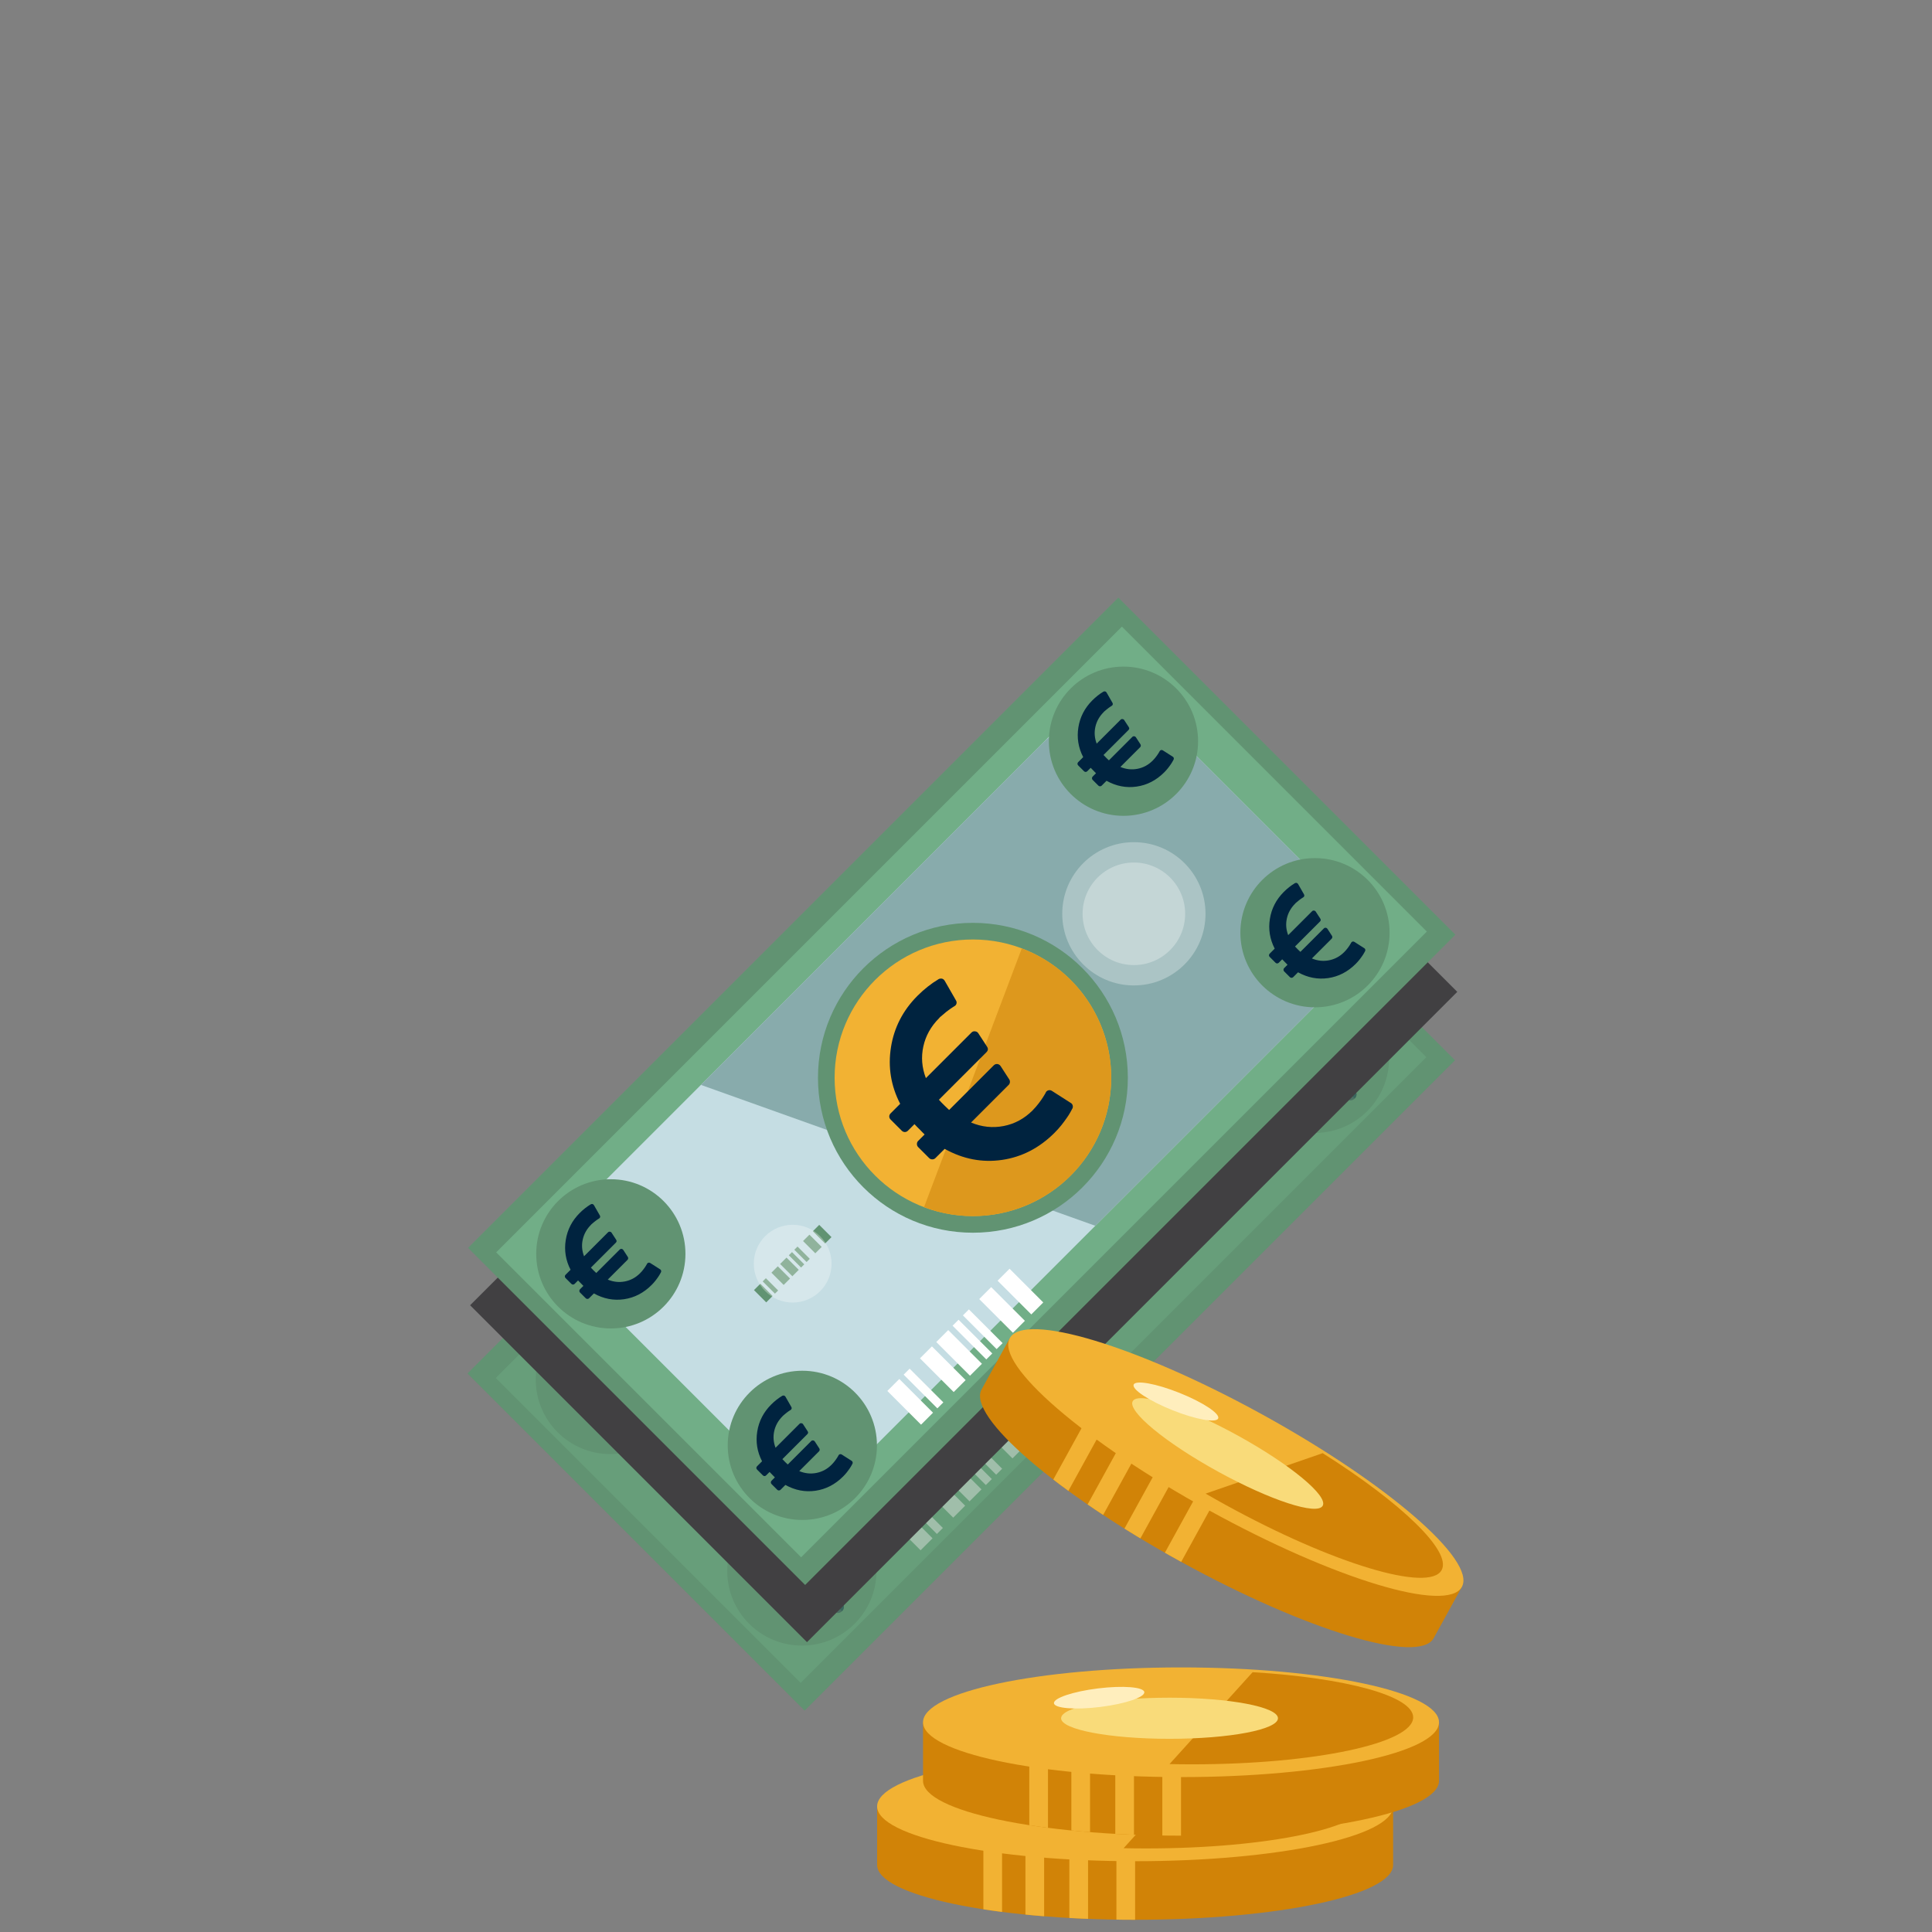 <?xml version="1.0" encoding="UTF-8"?><svg id="a" xmlns="http://www.w3.org/2000/svg" xmlns:xlink="http://www.w3.org/1999/xlink" viewBox="0 0 170 170"><rect x="0" y="0" width="170" height="170" fill="#808080" stroke="none"/><defs><style>.e,.f{fill:#fff;}.g{fill:#f2b233;}.h{fill:#ffeebd;}.i{fill:#f9db7a;}.f{opacity:.3;}.j{fill:#d18307;}.k{fill:#00233f;}.l{fill:#c5dde3;}.m{opacity:.6;}.m,.n{fill:#619372;}.o{clip-path:url(#b);}.p{clip-path:url(#c);}.q{fill:#88abac;}.r{clip-path:url(#d);}.s{fill:none;}.t{fill:#71ae87;}.u{fill:#2b3b4e;}.v{fill:#dd981d;}.w{fill:#414042;}</style><clipPath id="b"><path class="s" d="M77.18,158.946v5.154c0,2.665,10.163,4.825,22.701,4.825s22.701-2.16,22.701-4.825v-5.154h-45.401Z"/></clipPath><clipPath id="c"><path class="s" d="M81.22,151.544v5.154c0,2.665,10.163,4.825,22.701,4.825s22.701-2.16,22.701-4.825v-5.154h-45.401Z"/></clipPath><clipPath id="d"><path class="s" d="M88.855,117.747l-2.484,4.516c-1.285,2.335,6.579,9.127,17.563,15.17,10.984,6.043,20.931,9.05,22.215,6.715l2.484-4.516-39.778-21.885Z"/></clipPath></defs><g><g><g><rect class="n" x="44.124" y="86.101" width="80.919" height="41.948" transform="translate(-50.94 91.171) rotate(-45)"/><rect class="t" x="45.632" y="88.163" width="77.864" height="37.946" transform="translate(-50.988 91.175) rotate(-45)"/><rect class="l" x="49.044" y="90.483" width="71.04" height="33.306" transform="translate(-50.988 91.175) rotate(-45)"/><path class="q" d="M91.675,76.474l-8.682,8.682-10.205,10.205-11.154,11.154,34.705,12.397,18.887-18.887c3.441-3.441,3.441-9.019,0-12.459l-11.091-11.091c-3.441-3.441-9.019-3.441-12.459,0Z"/><g><circle class="n" cx="85.567" cy="105.888" r="13.633"/><g><circle class="g" cx="85.567" cy="105.888" r="12.169"/><path class="v" d="M89.868,94.505l-8.602,22.767c6.287,2.375,13.309-.795,15.684-7.082,2.375-6.287-.795-13.309-7.082-15.684Z"/></g></g><circle class="n" cx="53.707" cy="121.381" r="6.565"/><circle class="n" cx="70.558" cy="138.231" r="6.565"/><circle class="n" cx="115.666" cy="93.124" r="6.565"/><circle class="n" cx="98.815" cy="76.273" r="6.565"/><g><path class="u" d="M85.288,104.207c-1.756,.886-2.649,1.125-3.084,.689-.381-.381-.384-1.139,.622-2.145,1.132-1.132,2.151-1.498,2.754-1.775l-1.083-1.964c-.721,.285-1.513,.751-2.826,1.955l-1.168-1.168c-.01-.011-.012-.026-.023-.036-.302-.302-.83-.264-1.179,.085-.349,.349-.387,.877-.085,1.179l1.306,1.306c-1.615,2.159-1.516,4.019-.319,5.216,1.306,1.306,3.083,.945,5.271-.264,1.522-.869,2.351-1.045,2.895-.5,.544,.544,.242,1.499-.639,2.38-1.006,1.006-2.159,1.615-3.177,1.98l1.138,2.018c.955-.302,2.117-1.028,3.429-2.232l1.469,1.469h.002c.285,.286,.783,.25,1.113-.079,.33-.33,.366-.828,.08-1.113h-.001v-.003l-1.632-1.632c1.615-2.159,1.47-4.19,.272-5.388-1.252-1.252-2.651-1.267-5.136,.021Z"/><g><path class="k" d="M91.785,111.209h-.001v-.003l-1.632-1.632c1.615-2.159,1.47-4.19,.272-5.388-1.252-1.252-2.651-1.267-5.136,.021-.437,.22-.821,.401-1.157,.541l2.128,2.128c1.033-.491,1.669-.532,2.111-.09,.455,.455,.312,1.196-.259,1.942l3.594,3.594c.33-.33,.366-.828,.08-1.113Z"/><path class="k" d="M82.826,102.751c1.132-1.132,2.151-1.498,2.754-1.775l-1.083-1.964c-.721,.285-1.513,.751-2.826,1.955l-1.168-1.168c-.01-.011-.012-.026-.023-.036-.302-.302-.83-.264-1.179,.085-.012,.012-.017,.028-.029,.041l3.225,3.225c.095-.117,.204-.238,.329-.363Z"/></g></g><g><path class="u" d="M53.593,120.284c-1.016,.512-1.532,.651-1.784,.399-.22-.22-.222-.659,.36-1.241,.655-.655,1.244-.867,1.593-1.027l-.627-1.136c-.417,.165-.875,.435-1.635,1.131l-.676-.676c-.006-.006-.007-.015-.013-.021-.175-.175-.48-.153-.682,.049-.202,.202-.224,.507-.049,.682l.756,.756c-.934,1.249-.877,2.325-.185,3.018,.756,.756,1.784,.547,3.05-.153,.88-.502,1.36-.605,1.675-.29s.14,.867-.37,1.377c-.582,.582-1.249,.934-1.838,1.146l.658,1.168c.553-.175,1.225-.595,1.984-1.291l.85,.85h.001c.165,.166,.453,.145,.644-.046s.212-.479,.047-.644h0l-.944-.946c.934-1.249,.85-2.424,.157-3.117-.724-.724-1.534-.733-2.972,.012Z"/><g><path class="k" d="M57.352,124.335h0l-.944-.946c.934-1.249,.85-2.424,.157-3.117-.724-.724-1.534-.733-2.972,.012-.253,.128-.475,.232-.67,.313l1.231,1.231c.598-.284,.966-.308,1.221-.052,.263,.263,.18,.692-.15,1.124l2.08,2.08c.191-.191,.212-.479,.047-.644Z"/><path class="k" d="M52.168,119.442c.655-.655,1.244-.867,1.593-1.027l-.627-1.136c-.417,.165-.875,.435-1.635,1.131l-.676-.676c-.006-.006-.007-.015-.013-.021-.175-.175-.48-.153-.682,.049-.007,.007-.01,.016-.017,.024l1.866,1.866c.055-.068,.118-.138,.19-.21Z"/></g></g><g><path class="u" d="M70.383,137.074c-1.016,.512-1.532,.651-1.784,.399-.22-.22-.222-.659,.36-1.241,.655-.655,1.244-.867,1.593-1.027l-.627-1.136c-.417,.165-.875,.435-1.635,1.131l-.676-.676c-.006-.006-.007-.015-.013-.021-.175-.175-.48-.153-.682,.049s-.224,.507-.049,.682l.756,.756c-.934,1.249-.877,2.325-.185,3.018,.756,.756,1.784,.547,3.05-.153,.88-.502,1.36-.605,1.675-.29s.14,.867-.37,1.377c-.582,.582-1.249,.934-1.838,1.146l.658,1.168c.553-.175,1.225-.595,1.984-1.291l.85,.85h.001c.165,.166,.453,.145,.644-.046s.212-.479,.047-.644h0l-.944-.946c.934-1.249,.85-2.424,.157-3.117-.724-.724-1.534-.733-2.972,.012Z"/><g><path class="k" d="M74.142,141.125h0l-.944-.946c.934-1.249,.85-2.424,.157-3.117-.724-.724-1.534-.733-2.972,.012-.253,.128-.475,.232-.67,.313l1.231,1.231c.598-.284,.966-.308,1.221-.052,.263,.263,.18,.692-.15,1.124l2.08,2.08c.191-.191,.212-.479,.047-.644Z"/><path class="k" d="M68.959,136.232c.655-.655,1.244-.867,1.593-1.027l-.627-1.136c-.417,.165-.875,.435-1.635,1.131l-.676-.676c-.006-.006-.007-.015-.013-.021-.175-.175-.48-.153-.682,.049-.007,.007-.01,.016-.017,.024l1.866,1.866c.055-.068,.118-.138,.19-.21Z"/></g></g><g><path class="u" d="M98.701,75.176c-1.016,.512-1.532,.651-1.784,.399-.22-.22-.222-.659,.36-1.241,.655-.655,1.244-.867,1.593-1.027l-.627-1.136c-.417,.165-.875,.435-1.635,1.131l-.676-.676c-.006-.006-.007-.015-.013-.021-.175-.175-.48-.153-.682,.049s-.224,.507-.049,.682l.756,.756c-.934,1.249-.877,2.325-.185,3.018,.756,.756,1.784,.547,3.05-.153,.88-.502,1.36-.605,1.675-.29s.14,.867-.37,1.377c-.582,.582-1.249,.934-1.838,1.146l.658,1.168c.553-.175,1.225-.595,1.984-1.291l.85,.85h.001c.165,.166,.453,.145,.644-.046s.212-.479,.047-.644h0l-.944-.946c.934-1.249,.85-2.424,.157-3.117-.724-.724-1.534-.733-2.972,.012Z"/><g><path class="k" d="M102.46,79.227h0l-.944-.946c.934-1.249,.85-2.424,.157-3.117-.724-.724-1.534-.733-2.972,.012-.253,.128-.475,.232-.67,.313l1.231,1.231c.598-.284,.966-.308,1.221-.052,.263,.263,.18,.692-.15,1.124l2.08,2.08c.191-.191,.212-.479,.047-.644Z"/><path class="k" d="M97.276,74.334c.655-.655,1.244-.867,1.593-1.027l-.627-1.136c-.417,.165-.875,.435-1.635,1.131l-.676-.676c-.006-.006-.007-.015-.013-.021-.175-.175-.48-.153-.682,.049-.007,.007-.01,.016-.017,.024l1.866,1.866c.055-.068,.118-.138,.19-.21Z"/></g></g><g><path class="u" d="M115.491,91.967c-1.016,.512-1.532,.651-1.784,.399-.22-.22-.222-.659,.36-1.241,.655-.655,1.244-.867,1.593-1.027l-.627-1.136c-.417,.165-.875,.435-1.635,1.131l-.676-.676c-.006-.006-.007-.015-.013-.021-.175-.175-.48-.153-.682,.049s-.224,.507-.049,.682l.756,.756c-.934,1.249-.877,2.325-.185,3.018,.756,.756,1.784,.547,3.05-.153,.88-.502,1.36-.605,1.675-.29s.14,.867-.37,1.377c-.582,.582-1.249,.934-1.838,1.146l.658,1.168c.553-.175,1.225-.595,1.984-1.291l.85,.85h.001c.165,.166,.453,.145,.644-.046s.212-.479,.047-.644h0l-.944-.946c.934-1.249,.85-2.424,.157-3.117-.724-.724-1.534-.733-2.972,.012Z"/><g><path class="k" d="M119.25,96.018h0l-.944-.946c.934-1.249,.85-2.424,.157-3.117-.724-.724-1.534-.733-2.972,.012-.253,.128-.475,.232-.67,.313l1.231,1.231c.598-.284,.966-.308,1.221-.052,.263,.263,.18,.692-.15,1.124l2.08,2.08c.191-.191,.212-.479,.047-.644Z"/><path class="k" d="M114.066,91.124c.655-.655,1.244-.867,1.593-1.027l-.627-1.136c-.417,.165-.875,.435-1.635,1.131l-.676-.676c-.006-.006-.007-.015-.013-.021-.175-.175-.48-.153-.682,.049-.007,.007-.01,.016-.017,.024l1.866,1.866c.055-.068,.118-.138,.19-.21Z"/></g></g><rect class="e" x="79.303" y="132.304" width="1.488" height="4.195" transform="translate(-71.591 95.967) rotate(-45)"/><rect class="e" x="80.847" y="131.132" width=".744" height="4.195" transform="translate(-70.419 96.453) rotate(-45)"/><rect class="e" x="82.173" y="129.434" width="1.488" height="4.195" transform="translate(-68.721 97.156) rotate(-45)"/><rect class="e" x="83.609" y="127.999" width="1.488" height="4.195" transform="translate(-67.285 97.751) rotate(-45)"/><rect class="e" x="85.153" y="126.827" width=".744" height="4.195" transform="translate(-66.113 98.236) rotate(-45)"/><rect class="e" x="86.062" y="125.918" width=".744" height="4.195" transform="translate(-65.204 98.613) rotate(-45)"/><rect class="e" x="87.388" y="124.219" width="1.488" height="4.195" transform="translate(-63.506 99.316) rotate(-45)"/><rect class="e" x="89.004" y="122.604" width="1.488" height="4.195" transform="translate(-61.89 99.985) rotate(-45)"/><rect class="n" x="66.726" y="124.067" width=".795" height="1.526" transform="translate(-68.608 84.025) rotate(-45)"/><rect class="n" x="67.551" y="123.441" width=".397" height="1.526" transform="translate(-67.982 84.284) rotate(-45)"/><rect class="n" x="68.259" y="122.534" width=".795" height="1.526" transform="translate(-67.075 84.66) rotate(-45)"/><rect class="n" x="69.025" y="121.768" width=".795" height="1.526" transform="translate(-66.309 84.977) rotate(-45)"/><rect class="n" x="69.849" y="121.142" width=".397" height="1.526" transform="translate(-65.683 85.237) rotate(-45)"/><rect class="n" x="70.335" y="120.657" width=".397" height="1.526" transform="translate(-65.198 85.438) rotate(-45)"/><rect class="n" x="71.043" y="119.75" width=".795" height="1.526" transform="translate(-64.291 85.813) rotate(-45)"/><rect class="n" x="71.905" y="118.888" width=".795" height="1.526" transform="translate(-63.429 86.17) rotate(-45)"/><circle class="f" cx="99.731" cy="91.459" r="6.303"/><circle class="f" cx="99.731" cy="91.459" r="4.512"/><circle class="f" cx="69.708" cy="122.245" r="3.421"/></g><rect class="m" x="44.114" y="86.105" width="80.921" height="41.921" transform="translate(-50.935 91.162) rotate(-45)"/></g><rect class="w" x="44.335" y="80.103" width="80.921" height="41.921" transform="translate(-46.626 89.56) rotate(-45)"/><g><rect class="n" x="44.165" y="75.049" width="80.919" height="41.948" transform="translate(-43.113 87.963) rotate(-45)"/><rect class="t" x="45.673" y="77.11" width="77.864" height="37.946" transform="translate(-43.161 87.967) rotate(-45)"/><rect class="l" x="49.085" y="79.431" width="71.04" height="33.306" transform="translate(-43.161 87.967) rotate(-45)"/><path class="q" d="M91.716,65.421l-8.682,8.682-10.205,10.205-11.154,11.154,34.705,12.397,18.887-18.887c3.441-3.441,3.441-9.019,0-12.459l-11.091-11.091c-3.441-3.441-9.019-3.441-12.459,0Z"/><g><circle class="n" cx="85.608" cy="94.836" r="13.633"/><g><circle class="g" cx="85.608" cy="94.836" r="12.169"/><path class="v" d="M89.909,83.452l-8.602,22.767c6.287,2.375,13.309-.795,15.684-7.082,2.375-6.287-.795-13.309-7.082-15.684Z"/></g></g><circle class="n" cx="53.748" cy="110.328" r="6.565"/><circle class="n" cx="70.599" cy="127.179" r="6.565"/><circle class="n" cx="115.707" cy="82.071" r="6.565"/><circle class="n" cx="98.856" cy="65.221" r="6.565"/><rect class="e" x="79.344" y="121.252" width="1.488" height="4.195" transform="translate(-63.764 92.759) rotate(-45)"/><rect class="e" x="80.888" y="120.08" width=".744" height="4.195" transform="translate(-62.592 93.245) rotate(-45)"/><rect class="e" x="82.214" y="118.382" width="1.488" height="4.195" transform="translate(-60.893 93.948) rotate(-45)"/><rect class="e" x="83.65" y="116.946" width="1.488" height="4.195" transform="translate(-59.458 94.543) rotate(-45)"/><rect class="e" x="85.194" y="115.774" width=".744" height="4.195" transform="translate(-58.286 95.028) rotate(-45)"/><rect class="e" x="86.103" y="114.865" width=".744" height="4.195" transform="translate(-57.377 95.405) rotate(-45)"/><rect class="e" x="87.429" y="113.167" width="1.488" height="4.195" transform="translate(-55.679 96.108) rotate(-45)"/><rect class="e" x="89.045" y="111.551" width="1.488" height="4.195" transform="translate(-54.063 96.777) rotate(-45)"/><rect class="n" x="66.767" y="113.014" width=".795" height="1.526" transform="translate(-60.781 80.817) rotate(-45)"/><rect class="n" x="67.592" y="112.388" width=".397" height="1.526" transform="translate(-60.155 81.076) rotate(-45)"/><rect class="n" x="68.3" y="111.482" width=".795" height="1.526" transform="translate(-59.248 81.452) rotate(-45)"/><rect class="n" x="69.066" y="110.716" width=".795" height="1.526" transform="translate(-58.482 81.769) rotate(-45)"/><rect class="n" x="69.89" y="110.09" width=".397" height="1.526" transform="translate(-57.856 82.028) rotate(-45)"/><rect class="n" x="70.376" y="109.604" width=".397" height="1.526" transform="translate(-57.371 82.229) rotate(-45)"/><rect class="n" x="71.084" y="108.698" width=".795" height="1.526" transform="translate(-56.464 82.605) rotate(-45)"/><rect class="n" x="71.946" y="107.835" width=".795" height="1.526" transform="translate(-55.602 82.962) rotate(-45)"/><circle class="f" cx="99.772" cy="80.407" r="6.303"/><circle class="f" cx="99.772" cy="80.407" r="4.512"/><circle class="f" cx="69.749" cy="111.192" r="3.421"/><path class="k" d="M94.22,97.051l-1.661-1.062c-.097-.063-.2-.081-.308-.051-.115,.035-.194,.103-.24,.206l-.026,.06-.077,.128c-.034,.057-.074,.123-.12,.197-.045,.074-.101,.158-.167,.252-.066,.094-.137,.191-.214,.291-.077,.1-.163,.206-.256,.317-.095,.111-.194,.218-.296,.321-.725,.725-1.572,1.182-2.543,1.371-.971,.188-1.927,.085-2.868-.308l3.314-3.314c.063-.063,.098-.142,.106-.236,.009-.094-.012-.179-.064-.253l-.754-1.164c-.068-.103-.163-.163-.283-.18-.125-.011-.231,.026-.317,.111l-3.93,3.93c-.152-.139-.273-.257-.395-.376-.204-.199-.382-.38-.504-.523l4.179-4.179c.154-.154,.171-.32,.051-.496l-.77-1.182c-.063-.097-.157-.151-.283-.163-.119-.017-.225,.02-.316,.111l-4.008,4.008c-.354-.925-.429-1.855-.223-2.792,.205-.936,.668-1.764,1.387-2.483,.012-.034,.099-.115,.261-.244,.163-.129,.253-.204,.27-.227,.017-.023,.1-.089,.248-.197,.148-.109,.222-.163,.222-.163l.18-.12c.052-.034,.092-.06,.12-.077l.043-.026c.096-.051,.158-.127,.184-.227,.026-.1,.01-.196-.047-.287l-.993-1.73c-.057-.091-.135-.151-.232-.18-.119-.017-.22-.003-.3,.043-.656,.394-1.276,.882-1.858,1.464-1.279,1.279-2.057,2.787-2.334,4.526-.276,1.738-.007,3.399,.809,4.98l-.839,.839c-.08,.08-.12,.171-.12,.274,0,.103,.04,.194,.12,.274l.976,.976c.08,.08,.171,.12,.274,.12s.194-.04,.274-.12l.574-.574c.147,.167,.336,.345,.509,.519,.13,.13,.237,.255,.382,.389l-.565,.565c-.074,.074-.112,.165-.111,.273,0,.109,.037,.2,.111,.274l.968,.968c.074,.074,.165,.111,.274,.111,.108,0,.2-.037,.274-.111l.813-.813c1.621,.902,3.304,1.225,5.048,.972,1.744-.254,3.284-1.049,4.62-2.385,.108-.108,.216-.221,.321-.338,.106-.118,.202-.229,.287-.339,.086-.108,.169-.216,.249-.325,.08-.108,.151-.208,.214-.3,.062-.091,.122-.178,.176-.26,.054-.083,.101-.16,.137-.231,.038-.071,.07-.13,.098-.176,.029-.046,.049-.086,.06-.12l.034-.052c.04-.085,.047-.176,.021-.27-.025-.094-.081-.167-.167-.218Z"/><path class="k" d="M58.087,111.691l-.872-.557c-.051-.033-.105-.042-.162-.027-.06,.018-.102,.054-.126,.108l-.014,.032-.04,.067-.063,.103c-.024,.039-.053,.083-.088,.132-.034,.05-.072,.101-.112,.153-.041,.052-.085,.108-.135,.166-.05,.059-.102,.115-.156,.168-.381,.381-.826,.621-1.335,.72-.51,.099-1.012,.045-1.506-.162l1.74-1.74c.033-.033,.052-.074,.056-.124,.005-.05-.007-.094-.033-.133l-.396-.611c-.036-.054-.085-.085-.149-.095-.066-.006-.121,.013-.166,.059l-2.063,2.063c-.08-.073-.144-.135-.208-.197-.107-.104-.201-.199-.265-.275l2.194-2.194c.081-.081,.09-.168,.027-.261l-.404-.621c-.033-.051-.083-.079-.149-.085-.063-.009-.118,.011-.166,.058l-2.104,2.104c-.186-.486-.225-.974-.117-1.466,.108-.491,.351-.926,.728-1.304,.006-.018,.052-.061,.137-.128,.085-.068,.133-.107,.142-.119,.009-.012,.053-.047,.13-.103,.078-.057,.117-.085,.117-.085l.094-.063c.027-.018,.048-.031,.063-.04l.023-.014c.051-.027,.083-.067,.096-.119,.014-.053,.005-.103-.024-.151l-.521-.908c-.03-.048-.071-.079-.122-.095-.063-.009-.115-.001-.157,.023-.345,.207-.67,.463-.976,.769-.671,.671-1.08,1.463-1.225,2.376-.145,.913-.004,1.784,.425,2.614l-.441,.441c-.042,.042-.063,.09-.063,.144,0,.054,.021,.102,.063,.144l.512,.512c.042,.042,.09,.063,.144,.063s.102-.021,.144-.063l.301-.301c.077,.088,.177,.181,.267,.273,.068,.068,.125,.134,.201,.204l-.297,.297c-.039,.039-.059,.087-.059,.144,0,.057,.019,.105,.058,.144l.508,.508c.039,.039,.087,.058,.144,.058,.057,0,.105-.019,.144-.058l.427-.427c.851,.473,1.735,.643,2.65,.51,.916-.133,1.724-.551,2.426-1.252,.057-.057,.113-.116,.168-.178,.056-.062,.106-.12,.151-.178,.045-.057,.089-.113,.131-.171,.042-.057,.079-.109,.112-.157,.033-.048,.064-.093,.092-.137,.029-.044,.053-.084,.072-.122,.02-.037,.037-.068,.052-.092,.015-.024,.026-.045,.032-.063l.018-.027c.021-.045,.025-.092,.011-.142-.013-.049-.043-.088-.087-.114Z"/><path class="k" d="M74.937,128.542l-.872-.557c-.051-.033-.105-.042-.162-.027-.06,.018-.102,.054-.126,.108l-.014,.032-.04,.067-.063,.103c-.024,.039-.053,.083-.088,.132-.034,.05-.072,.101-.112,.153-.041,.052-.085,.108-.135,.166-.05,.059-.102,.115-.156,.168-.381,.381-.826,.621-1.335,.72-.51,.099-1.012,.045-1.506-.162l1.74-1.74c.033-.033,.052-.074,.056-.124,.005-.05-.007-.094-.033-.133l-.396-.611c-.036-.054-.085-.085-.149-.095-.066-.006-.121,.013-.166,.059l-2.063,2.063c-.08-.073-.144-.135-.208-.197-.107-.104-.201-.199-.265-.275l2.194-2.194c.081-.081,.09-.168,.027-.261l-.404-.621c-.033-.051-.083-.079-.149-.085-.063-.009-.118,.011-.166,.058l-2.104,2.104c-.186-.486-.225-.974-.117-1.466,.108-.491,.351-.926,.728-1.304,.006-.018,.052-.061,.137-.128,.085-.068,.133-.107,.142-.119,.009-.012,.053-.047,.13-.103,.078-.057,.117-.085,.117-.085l.094-.063c.027-.018,.048-.031,.063-.04l.023-.014c.051-.027,.083-.067,.096-.119,.014-.053,.005-.103-.024-.151l-.521-.908c-.03-.048-.071-.079-.122-.095-.063-.009-.115-.001-.157,.023-.345,.207-.67,.463-.976,.769-.671,.671-1.08,1.463-1.225,2.376-.145,.913-.004,1.784,.425,2.614l-.441,.441c-.042,.042-.063,.09-.063,.144,0,.054,.021,.102,.063,.144l.512,.512c.042,.042,.09,.063,.144,.063s.102-.021,.144-.063l.301-.301c.077,.088,.177,.181,.267,.273,.068,.068,.125,.134,.201,.204l-.297,.297c-.039,.039-.059,.087-.059,.144,0,.057,.019,.105,.058,.144l.508,.508c.039,.039,.087,.058,.144,.058,.057,0,.105-.019,.144-.058l.427-.427c.851,.473,1.735,.643,2.65,.51,.916-.133,1.724-.551,2.426-1.252,.057-.057,.113-.116,.168-.178,.056-.062,.106-.12,.151-.178,.045-.057,.089-.113,.131-.171,.042-.057,.079-.109,.112-.157,.033-.048,.064-.093,.092-.137,.029-.044,.053-.084,.072-.122,.02-.037,.037-.068,.052-.092,.015-.024,.026-.045,.032-.063l.018-.027c.021-.045,.025-.092,.011-.142-.013-.049-.043-.088-.087-.114Z"/><path class="k" d="M120.045,83.434l-.872-.557c-.051-.033-.105-.042-.162-.027-.06,.018-.102,.054-.126,.108l-.014,.032-.04,.067-.063,.103c-.024,.039-.053,.083-.088,.132-.034,.05-.072,.101-.112,.153-.041,.052-.085,.108-.135,.166-.05,.059-.102,.115-.156,.168-.381,.381-.826,.621-1.335,.72-.51,.099-1.012,.045-1.506-.162l1.74-1.74c.033-.033,.052-.074,.056-.124,.005-.05-.007-.094-.033-.133l-.396-.611c-.036-.054-.085-.085-.149-.095-.066-.006-.121,.013-.166,.059l-2.063,2.063c-.08-.073-.144-.135-.208-.197-.107-.104-.201-.199-.265-.275l2.194-2.194c.081-.081,.09-.168,.027-.261l-.404-.621c-.033-.051-.083-.079-.149-.085-.063-.009-.118,.011-.166,.058l-2.104,2.104c-.186-.486-.225-.974-.117-1.466,.108-.491,.351-.926,.728-1.304,.006-.018,.052-.061,.137-.128,.085-.068,.133-.107,.142-.119,.009-.012,.053-.047,.13-.103,.078-.057,.117-.085,.117-.085l.094-.063c.027-.018,.048-.031,.063-.04l.023-.014c.051-.027,.083-.067,.096-.119,.014-.053,.005-.103-.024-.151l-.521-.908c-.03-.048-.071-.079-.122-.095-.063-.009-.115-.001-.157,.023-.345,.207-.67,.463-.976,.769-.671,.671-1.08,1.463-1.225,2.376-.145,.913-.004,1.784,.425,2.614l-.441,.441c-.042,.042-.063,.09-.063,.144,0,.054,.021,.102,.063,.144l.512,.512c.042,.042,.09,.063,.144,.063s.102-.021,.144-.063l.301-.301c.077,.088,.177,.181,.267,.273,.068,.068,.125,.134,.201,.204l-.297,.297c-.039,.039-.059,.087-.059,.144,0,.057,.019,.105,.058,.144l.508,.508c.039,.039,.087,.058,.144,.058,.057,0,.105-.019,.144-.058l.427-.427c.851,.473,1.735,.643,2.65,.51,.916-.133,1.724-.551,2.426-1.252,.057-.057,.113-.116,.168-.178,.056-.062,.106-.12,.151-.178,.045-.057,.089-.113,.131-.171,.042-.057,.079-.109,.112-.157,.033-.048,.064-.093,.092-.137,.029-.044,.053-.084,.072-.122,.02-.037,.037-.068,.052-.092,.015-.024,.026-.045,.032-.063l.018-.027c.021-.045,.025-.092,.011-.142-.013-.049-.043-.088-.087-.114Z"/><path class="k" d="M103.194,66.583l-.872-.557c-.051-.033-.105-.042-.162-.027-.06,.018-.102,.054-.126,.108l-.014,.032-.04,.067-.063,.103c-.024,.039-.053,.083-.088,.132-.034,.05-.072,.101-.112,.153-.041,.052-.085,.108-.135,.166-.05,.059-.102,.115-.156,.168-.381,.381-.826,.621-1.335,.72-.51,.099-1.012,.045-1.506-.162l1.74-1.74c.033-.033,.052-.074,.056-.124,.005-.05-.007-.094-.033-.133l-.396-.611c-.036-.054-.085-.085-.149-.095-.066-.006-.121,.013-.166,.059l-2.063,2.063c-.08-.073-.144-.135-.208-.197-.107-.104-.201-.199-.265-.275l2.194-2.194c.081-.081,.09-.168,.027-.261l-.404-.621c-.033-.051-.083-.079-.149-.085-.063-.009-.118,.011-.166,.058l-2.104,2.104c-.186-.486-.225-.974-.117-1.466,.108-.491,.351-.926,.728-1.304,.006-.018,.052-.061,.137-.128,.085-.068,.133-.107,.142-.119,.009-.012,.053-.047,.13-.103,.078-.057,.117-.085,.117-.085l.094-.063c.027-.018,.048-.031,.063-.04l.023-.014c.051-.027,.083-.067,.096-.119,.014-.053,.005-.103-.024-.151l-.521-.908c-.03-.048-.071-.079-.122-.095-.063-.009-.115-.001-.157,.023-.345,.207-.67,.463-.976,.769-.671,.671-1.08,1.463-1.225,2.376-.145,.913-.004,1.784,.425,2.614l-.441,.441c-.042,.042-.063,.09-.063,.144,0,.054,.021,.102,.063,.144l.512,.512c.042,.042,.09,.063,.144,.063s.102-.021,.144-.063l.301-.301c.077,.088,.177,.181,.267,.273,.068,.068,.125,.134,.201,.204l-.297,.297c-.039,.039-.059,.087-.059,.144,0,.057,.019,.105,.058,.144l.508,.508c.039,.039,.087,.058,.144,.058,.057,0,.105-.019,.144-.058l.427-.427c.851,.473,1.735,.643,2.65,.51,.916-.133,1.724-.551,2.426-1.252,.057-.057,.113-.116,.168-.178,.056-.062,.106-.12,.151-.178,.045-.057,.089-.113,.131-.171,.042-.057,.079-.109,.112-.157,.033-.048,.064-.093,.092-.137,.029-.044,.053-.084,.072-.122,.02-.037,.037-.068,.052-.092,.015-.024,.026-.045,.032-.063l.018-.027c.021-.045,.025-.092,.011-.142-.013-.049-.043-.088-.087-.114Z"/></g></g><g><g><path class="j" d="M77.18,158.946v5.154c0,2.665,10.163,4.825,22.701,4.825s22.701-2.16,22.701-4.825v-5.154h-45.401Z"/><g class="o"><g><rect class="g" x="86.529" y="157.959" width="1.645" height="11.597"/><rect class="g" x="90.23" y="157.959" width="1.645" height="11.597"/><rect class="g" x="94.095" y="157.959" width="1.645" height="11.597"/><rect class="g" x="98.235" y="157.959" width="1.645" height="11.597"/></g></g><ellipse class="g" cx="99.88" cy="158.946" rx="22.701" ry="4.825"/><path class="j" d="M106.179,154.541l-7.31,8.085c.655,.014,1.32,.021,1.993,.021,10.74,0,19.446-1.851,19.446-4.133,0-1.89-5.978-3.481-14.129-3.973Z"/><ellipse class="i" cx="98.869" cy="158.594" rx="9.541" ry="1.809"/><path class="h" d="M92.574,155.97c2.195-.271,4.021-.126,4.076,.324,.055,.451-1.679,1.035-3.875,1.307-2.195,.271-4.021,.126-4.076-.325-.055-.45,1.679-1.035,3.875-1.306h0Zm0,0"/></g><g><path class="j" d="M81.22,151.544v5.154c0,2.665,10.163,4.825,22.701,4.825s22.701-2.16,22.701-4.825v-5.154h-45.401Z"/><g class="p"><g><rect class="g" x="90.569" y="150.557" width="1.645" height="11.597"/><rect class="g" x="94.27" y="150.557" width="1.645" height="11.597"/><rect class="g" x="98.135" y="150.557" width="1.645" height="11.597"/><rect class="g" x="102.275" y="150.557" width="1.645" height="11.597"/></g></g><ellipse class="g" cx="103.92" cy="151.544" rx="22.701" ry="4.825"/><path class="j" d="M110.219,147.139l-7.31,8.085c.655,.014,1.32,.021,1.993,.021,10.74,0,19.446-1.851,19.446-4.133,0-1.89-5.978-3.481-14.129-3.973Z"/><ellipse class="i" cx="102.909" cy="151.192" rx="9.541" ry="1.809"/><path class="h" d="M96.614,148.567c2.195-.271,4.021-.126,4.076,.324,.055,.451-1.679,1.035-3.875,1.307-2.195,.271-4.021,.126-4.076-.325-.055-.45,1.679-1.035,3.875-1.306h0Zm0,0"/></g><g><path class="j" d="M88.855,117.747l-2.484,4.516c-1.285,2.335,6.579,9.127,17.563,15.17,10.984,6.043,20.931,9.05,22.215,6.715l2.484-4.516-39.778-21.885Z"/><g class="r"><g><rect class="g" x="94.625" y="121.067" width="1.645" height="11.597" transform="translate(72.974 -30.297) rotate(28.818)"/><rect class="g" x="97.867" y="122.851" width="1.645" height="11.597" transform="translate(74.235 -31.639) rotate(28.818)"/><rect class="g" x="101.254" y="124.714" width="1.645" height="11.597" transform="translate(75.553 -33.041) rotate(28.818)"/><rect class="g" x="104.882" y="126.71" width="1.645" height="11.597" transform="translate(76.964 -34.542) rotate(28.818)"/></g></g><ellipse class="g" cx="108.744" cy="128.689" rx="4.825" ry="22.701" transform="translate(-56.426 161.934) rotate(-61.182)"/><path class="j" d="M116.386,127.866l-10.302,3.56c.567,.328,1.146,.655,1.736,.98,9.41,5.177,17.93,7.752,19.03,5.752,.911-1.656-3.559-5.931-10.464-10.292Z"/><ellipse class="i" cx="108.028" cy="127.894" rx="1.809" ry="9.541" transform="translate(-56.099 160.894) rotate(-61.182)"/><path class="h" d="M103.777,122.559c2.054,.82,3.583,1.828,3.415,2.249-.169,.421-1.97,.098-4.025-.723-2.054-.821-3.583-1.828-3.415-2.249,.169-.421,1.97-.097,4.025,.723h0Zm0,0"/></g></g></svg>